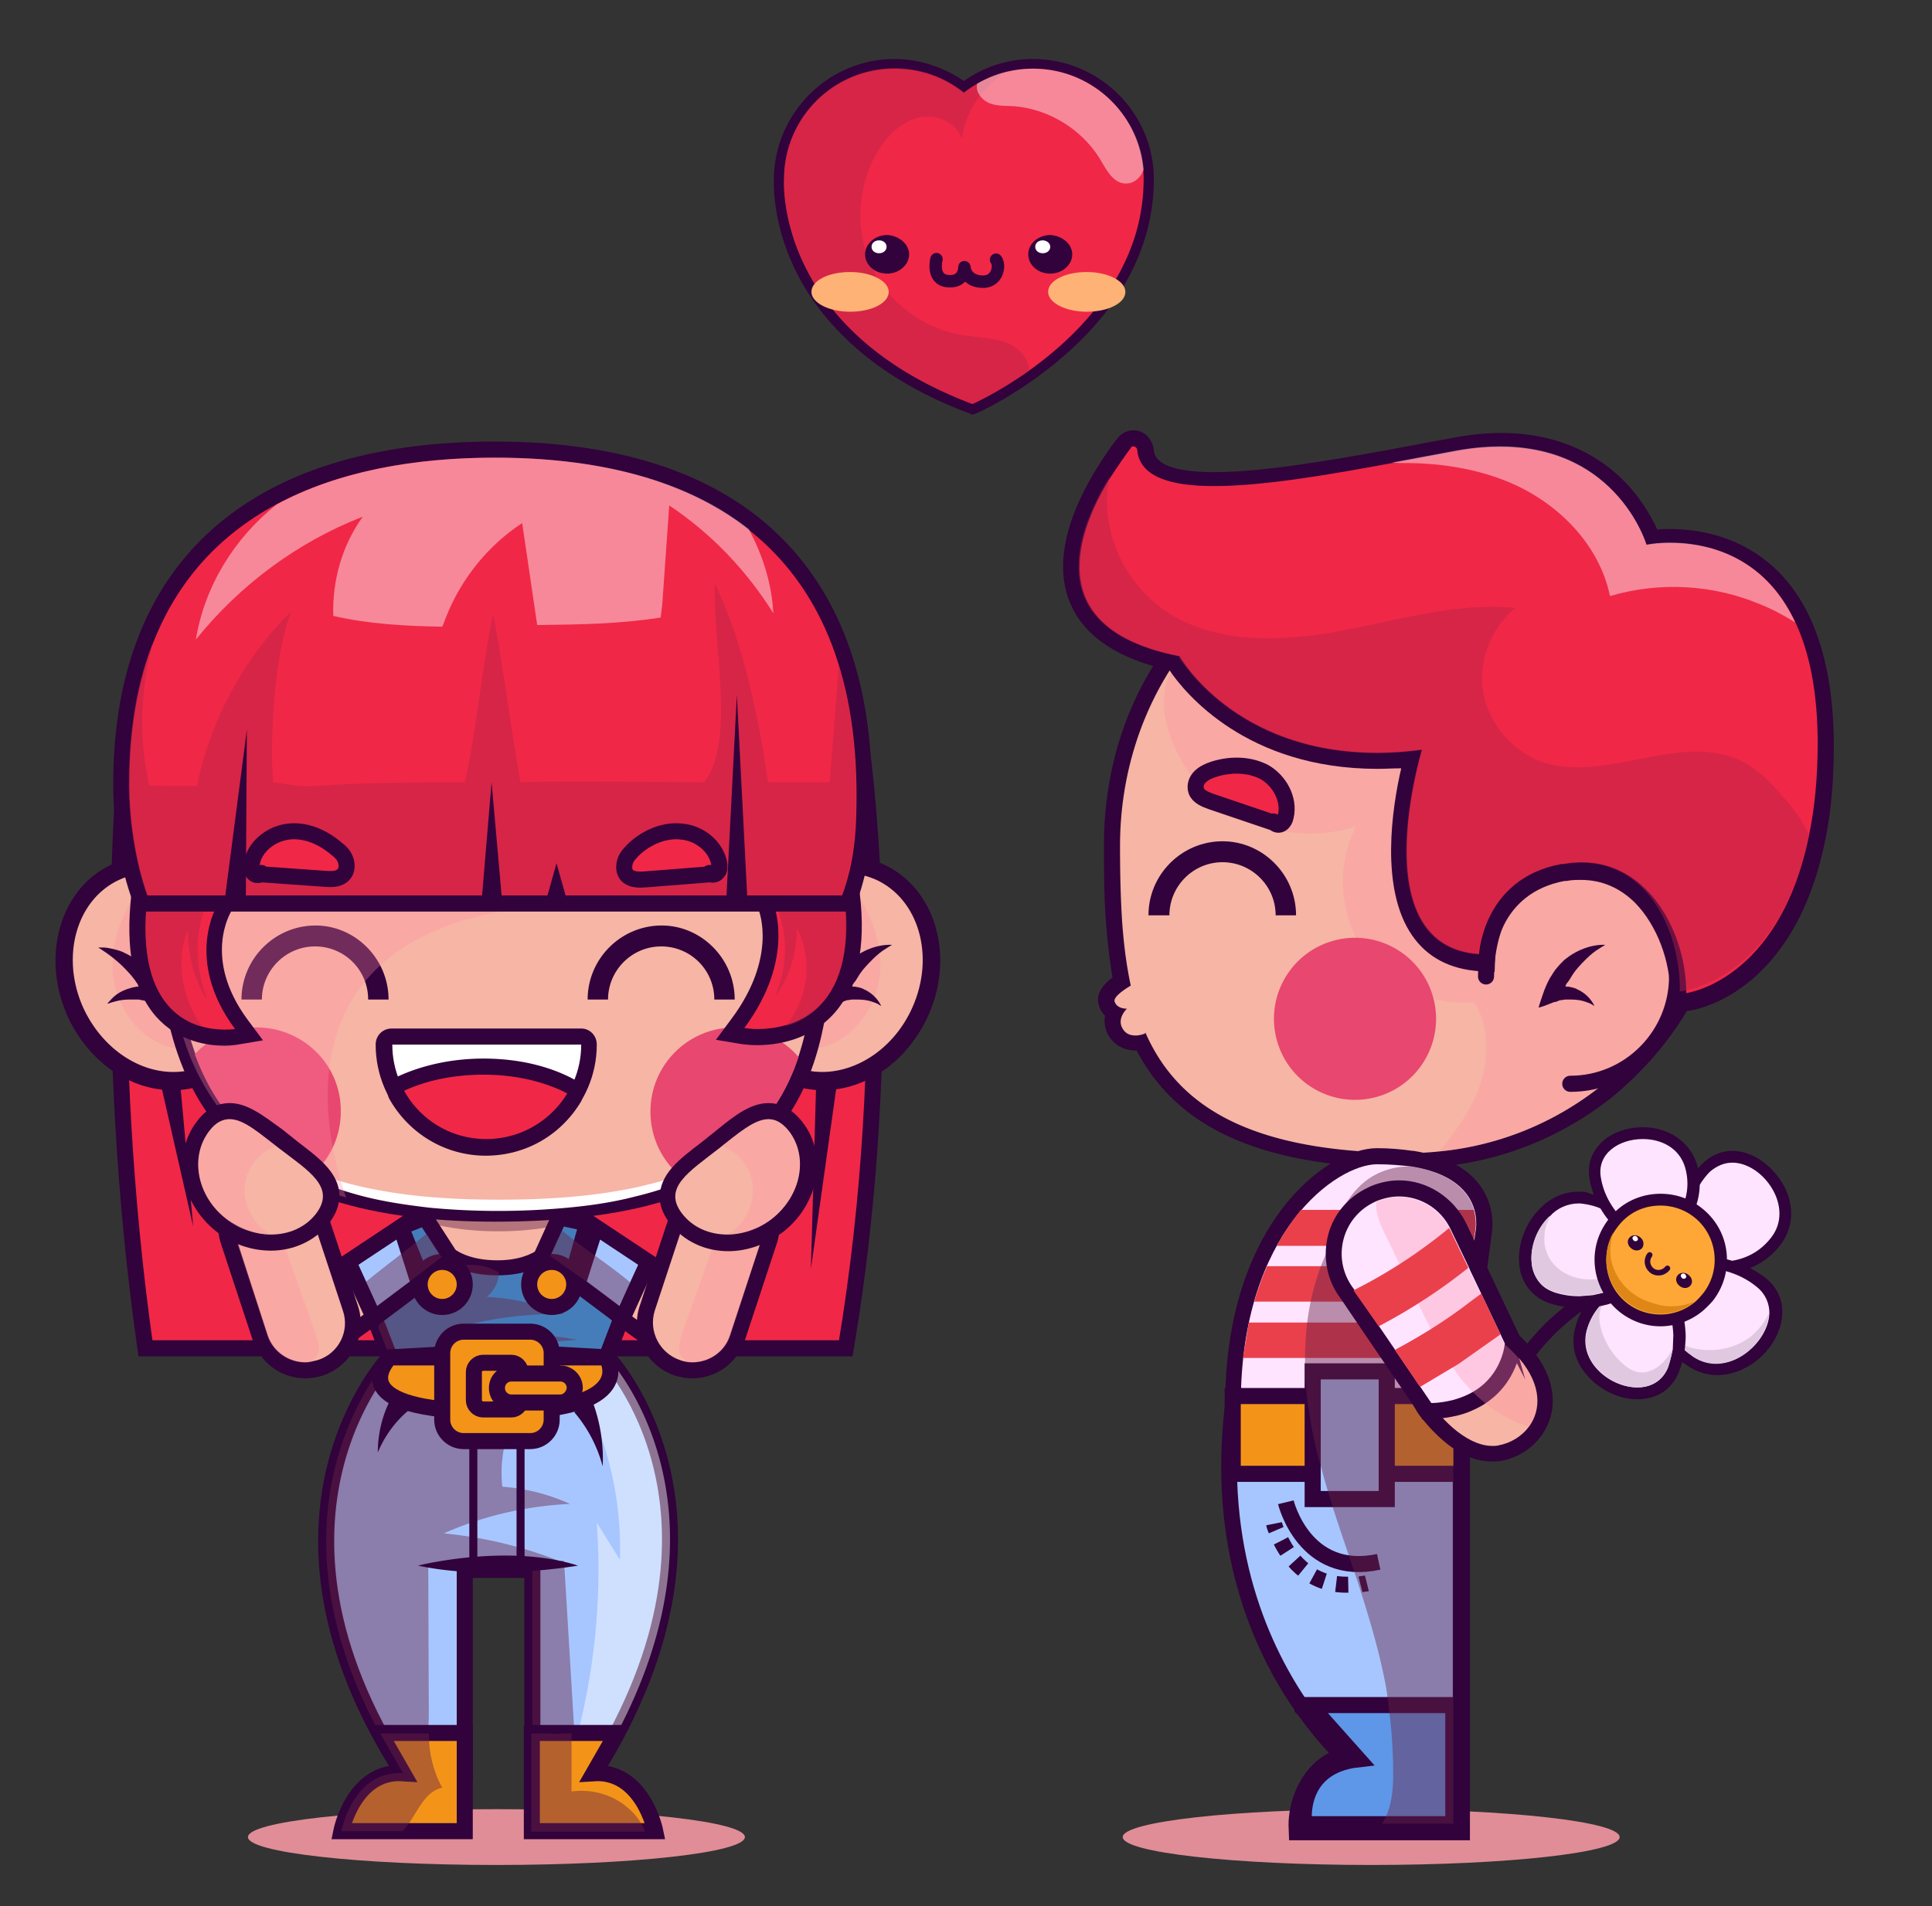 <svg xmlns="http://www.w3.org/2000/svg" xmlns:xlink="http://www.w3.org/1999/xlink" viewBox="0 0 360 355.3"><rect x="0" y="0" width="360" height="355.3" fill="#333333" stroke="none"/><style><![CDATA[.m{fill:#31023b}.n{opacity:.45}.o{stroke:#31023b}.p{stroke-miterlimit:10}.q{stroke-width:2.988}.r{fill:#f6b5a5}.s{fill:#fff}.t{fill:#f12747}.u{opacity:.31}.v{fill:#ff8ca3}.w{fill:#682447}.x{fill:#ffe4ff}.y{fill:none}.z{stroke-linecap:round}.AA{fill:#b82447}.AB{fill:#a7c6ff}.AC{fill:#f39419}.AD{stroke-linejoin:round}.AE{fill:#457dba}.AF{fill:#e8476f}.AG{fill:#e0c9e0}]]></style><path d="M180.9 76.2c-10.7-4-25-12-32-26.6-4.2-8.8-3.8-15.9-3.7-16.2 0-11.8 9.7-21.5 21.6-21.5 4.7 0 9.1 1.5 12.9 4.3 3.7-2.8 8.2-4.3 12.9-4.3 11.9 0 21.6 9.7 21.6 21.6 0 28.2-32.2 42.6-32.5 42.7l-.3.2-.5-.2z" class="t"/><path d="M192.5 12.8c11.4 0 20.6 9.2 20.6 20.6 0 27.9-31.9 41.9-31.9 41.9-37.1-14-35.1-41.9-35.1-41.9 0-11.4 9.2-20.6 20.6-20.6 4.9 0 9.4 1.7 12.9 4.5 3.6-2.8 8-4.5 12.9-4.5m0-1.8a22.22 22.22 0 0 0-12.9 4.1c-3.8-2.6-8.3-4.1-12.9-4.1-12.4 0-22.4 10.1-22.5 22.4 0 .8-.3 7.9 3.8 16.5 3.9 8.3 12.8 19.7 32.5 27.1l.7.3.8-.3c.3-.1 8.3-3.7 16.4-10.8 10.9-9.5 16.6-20.8 16.6-32.8 0-12.3-10.1-22.4-22.5-22.4h0z" class="m"/><g class="n AA"><path d="M181.2 75.3s4.7-2.1 10.6-6.2c-.1-1.2-.6-2.4-1.4-3.3-2.5-2.9-6.9-2.7-10.7-3.3-7.5-1.1-14.3-6.1-17.4-13s-2.5-15.3 1.5-21.7c1.8-2.7 4.3-5.2 7.5-5.9s7 .9 7.9 4c.7-5.2 4-9.9 8.5-12.6-3 .7-5.7 2.1-8.1 3.9-3.5-2.8-8-4.5-12.9-4.5-11.4 0-20.6 9.2-20.6 20.6 0 .1-1.9 28 35.1 42z"/></g><g fill="#ffb275"><use xlink:href="#B"/><use xlink:href="#B" x="44.1"/></g><path d="M174.5 48.3s-1 3.8 2.1 4.1c3.2.3 3.1-2.6 3.1-2.6s.1 2.5 3.2 2.7 3.5-3.2 2.7-4.1" stroke-width="2.319" class="o p y z AD"/><use xlink:href="#C" class="m"/><path d="M165.2 46c0 .7-.6 1.2-1.4 1.2s-1.4-.5-1.4-1.2.6-1.2 1.4-1.2 1.4.5 1.4 1.2z" class="s"/><use xlink:href="#C" x="30.4" class="m"/><path d="M195.7 46c0 .7-.6 1.2-1.4 1.2s-1.4-.5-1.4-1.2.6-1.2 1.4-1.2c.7 0 1.4.5 1.4 1.2z" class="s"/><g class="n s"><path d="M192.5 12.8a20.49 20.49 0 0 0-10.4 2.8c-.4 1.5.8 3 2.2 3.6s3 .5 4.6.6c6.5.5 12.7 4.3 16.1 9.9 1.2 2 2.5 4.6 4.9 4.5 1.5 0 2.7-1.2 3.2-2.6-.9-10.5-9.8-18.8-20.6-18.8z"/></g><ellipse cx="92.5" cy="342.4" rx="46.3" ry="5.2" fill="#e08d97"/><path d="M23.4 141.5c-.2 2-4.6 51.6 3.7 109.8h130.5c9.8-58.1 3.5-107.7 3.2-109.8H23.4z" class="o p q t"/><path d="M33.3 198.9l-3.9.7 6.6 29zm122.7 2.7l-3.9-.3-1 35.2z" class="m"/><g class="o p q"><path d="M110.4 228.7l21.2 14.1c2.6 1.7 3.4 5.1 1.8 7.8h0c-1.7 3-5.6 3.8-8.4 1.8l-18-13 3.4-10.7zm-35.7 0l-21.2 14.1c-2.6 1.7-3.4 5.1-1.8 7.8h0c1.7 3 5.6 3.8 8.4 1.8l18-13-3.4-10.7z" class="r"/><path d="M115.8 245.7L113 253H72.6l-.4-1.1-1.7-4.4-.8-1.8 14.1-12.5 17.9-.8z" class="AE"/></g><path d="M92.8 236.4c-9.4 0-12.1-5.3-12.9-7.6-.3-1-.4-1.7-.4-1.8l-.1-1.2 1.1-.4c2.3-.8 7.3-1.2 14.9-1.2 4.9 0 9.2.2 9.2.2l1.5.1-.1 1.5c0 .1-.1 1.3-.7 2.8-1 2.9-4.1 7.6-12.5 7.6z" class="r"/><path d="M95.4 225.8l9.1.2s-.1 1-.6 2.4c-1 2.6-3.8 6.5-11.2 6.5-8.2 0-10.7-4.3-11.5-6.5-.3-.8-.3-1.4-.3-1.4 2.7-1 9.1-1.2 14.5-1.2m0-3h0c-11.7 0-14.5.9-15.4 1.2l-2.2.7.2 2.3c0 .2.1 1 .4 2.1.9 2.6 4 8.6 14.3 8.6 9.3 0 12.7-5.2 14-8.4.7-1.7.8-3 .8-3.3l.2-3.1-3.1-.1c-.1.2-4.2 0-9.2 0h0z" class="m"/><path d="M104.6 226s-.1 1-.6 2.4c-3.4.7-7.2 1.1-11.1 1.1-4.1 0-8-.4-11.5-1.2-.3-.8-.3-1.4-.3-1.4 4.9-1.7 23.5-.9 23.5-.9z" class="n w"/><g class="n w"><path d="M107.6 249.7l-31.1 2.6c-1.4.1-3 .2-4.3-.5l-1.7-4.3c.1-.5.2-.9.4-1.3.9-1.8 2.5-3.1 4-4.3 2.4-1.9 4.8-3.8 7.6-5s6.1-1.6 8.9-.5l1.5.7c.1 1.8-.8 3.5-2.2 4.6 5 .3 9.9 1.4 14.5 3.2-7.1-.1-14.3.8-21.2 2.9 7.9 0 15.8.6 23.6 1.9z"/></g><g class="o q"><g class="p"><path d="M109.4 228l-3.2 11.4-6.9-1.7 4.9-10.8z" class="AD AE"/><path d="M64.9 235.2l4.8 10.5 8.4-6.3-3.4-10.7z" class="AB"/><path d="M74.7 228.7l4.3 10.7 6.2-3.2-6-9.3z" class="AD AE"/><path d="M120.8 235.2l-4.8 10.5-8.4-6.3 3.4-10.7z" class="AB"/></g><g class="AC"><circle cx="82.4" cy="239.4" r="4.2"/><circle cx="102.8" cy="239.4" r="4.2"/></g></g><g class="n w"><path d="M70.3 243.4l6.1-4.6 5.9-4.5-2.8-4.4c-3.5 3-7.7 6-11.3 9 .5 1.3 1.4 3.2 2.1 4.5.1.2-.1-.3 0 0z"/></g><g class="n w"><path d="M115.3 243.4l-6.1-4.6-6.7-4.7c.6-1 1-2.7 2.3-4.7 3.5 3 9.1 6.6 12.6 9.6a57.64 57.64 0 0 1-2.1 4.4c-.1.2.1-.3 0 0z"/></g><path d="M113.2 253l-14.3-.8v-.7l-6 .4-6-.4v.7l-14.3.8s-28.2 29.8 2.5 77.5h11.5v-37.9h.3 12 .3v37.9h11.5c30.3-48.4 2.5-77.5 2.5-77.5z" class="o p q AB"/><g class="n s"><path d="M113.2 253h-.8l-5 4.6c5.7 10 8.5 21.6 8.1 33.1l-4.3-6.9a122.95 122.95 0 0 1-4.1 41.4 10.95 10.95 0 0 0 6.7 0c25.2-45.2-.6-72.2-.6-72.2z"/></g><g class="n w"><path d="M98.9 251.7c-.2 0-.5-.1-.7-.1l-5.3.3-6-.4v.7l-14.3.8s-27.3 28.9 1.1 75.2c2-.5 3.9-1.2 5-2.9s1.2-3.9 1.2-5.9l-.1-27.5c2.5-.5 5.1-1 7.7-.7 1.4.2 2.8.6 4 1.3h7.4.3V324c2.7.1 5.4-.4 7.8-1.5l-1.9-31.6h-1a79.53 79.53 0 0 0-21.4-5.1c7.4-3.3 15.4-5.1 23.5-5.5-4-1.8-8.3-2.9-12.6-3.2-1-9 3.4-18.5 11.1-23.3l-.7-1.2c-.4-.1-.9-.2-1.3-.3l-3.6-.2v-.4z"/></g><g class="o p q AC"><path d="M72.6 253H113s6.7 10.1-20.4 10.1c-27.1.1-22.1-7.7-20-10.1z"/><path d="M98.8 248.2H86.4c-2.2 0-4 1.8-4 4v12.4c0 2.2 1.8 4 4 4h12.4c2.2 0 4-1.8 4-4v-12.4c0-2.2-1.8-4-4-4zM97 261c0 .9-.8 1.7-1.7 1.7H90c-.9 0-1.7-.8-1.7-1.7v-5.3c0-.9.8-1.7 1.7-1.7h5.3c.9 0 1.7.8 1.7 1.7v5.3z"/><path d="M104.4 261.4h-9.1a2.69 2.69 0 0 1-2.7-2.7h0a2.69 2.69 0 0 1 2.7-2.7h9.1a2.69 2.69 0 0 1 2.7 2.7h0c-.1 1.5-1.3 2.7-2.7 2.7z"/></g><path d="M76.1 262.9l-3.1-2.5c-1.8 3.3-2.6 6.9-2.6 10.3 1.3-3.1 3.3-5.8 5.7-7.8zm34.3-1.7l-3.4 2a25.76 25.76 0 0 1 5.3 10.1c.2-3.9-.4-8.1-1.9-12.1zm-32.5 30.6s16.6-4.2 29.8 0c.1 0-16.6 2.9-29.8 0z" class="m"/><g class="o p"><path d="M88.2 268.3H97V291h-8.8z" stroke-width="1.494" class="y"/><path d="M70.8 323h15.8v18.3h-23s2.3-11.4 11.5-10.8l-4.3-7.5z" class="q AC"/></g><g class="n w"><path d="M70.8 323l4.3 7.5c-9.3-.6-11.5 10.8-11.5 10.8H75c.5-.5.9-1.1 1.3-1.6 1.7-2.5 3.1-5.9 6.1-6.5-1.7-3.1-2.5-6.6-2.5-10.1h-9.1z"/></g><path d="M114.9 323H99.1v18.3h23s-2.3-11.4-11.5-10.8l4.3-7.5z" class="o p q AC"/><g class="n w"><path d="M116.7 336.7c-2.8-2.3-6.6-3.3-10.2-2.8v-10.8h-2c-.7.1-1.4.1-2.1 0H99v18.3h21.2c-.7-1.9-2-3.5-3.5-4.7z"/></g><path d="M32.3 201.5c-7.4 0-14.8-5.2-18.2-13-4.6-10.4-1.2-22.1 7.7-26.1 2-.9 4.1-1.3 6.3-1.3 7.4 0 14.8 5.2 18.2 13 2.2 5 2.7 10.4 1.3 15.3-1.4 5-4.6 8.8-9 10.8-2 .9-4.1 1.3-6.3 1.3z" class="r"/><path d="M28.1 162.7c6.7 0 13.4 4.6 16.8 12 4.3 9.6 1.2 20.3-6.9 23.9a13.88 13.88 0 0 1-5.7 1.2c-6.7 0-13.4-4.6-16.8-12-4.3-9.6-1.2-20.3 6.9-23.9 1.8-.8 3.8-1.2 5.7-1.2m0-3.2h0c-2.4 0-4.8.5-7 1.5-4.8 2.1-8.3 6.3-9.9 11.8-1.5 5.3-1 11.1 1.3 16.4 3.8 8.5 11.5 14 19.7 14 2.4 0 4.8-.5 7-1.5 4.8-2.1 8.3-6.3 9.9-11.8 1.5-5.3 1-11.1-1.3-16.4-3.8-8.6-11.5-14-19.7-14h0z" class="m"/><g class="u v"><path d="M26.5 164.8c-3.8 5.1-6.3 11.6-5.3 17.9s6 12.2 12.4 12.8c.6-1.8-.1-3.9-1.1-5.5s-2.4-3.1-3.3-4.8c-1.9-3.4-2-7.5-2-11.3l-.1-8.5-.6-.6z"/></g><path d="M18.3 176.6h.3.9c.8.1 2 .3 3.3.8 1.3.6 2.9 1.5 4.2 2.9l1 1.1c.2.2.8 1.2 1.2 2s.7 1.6 1 2.4c.1.4.3.8.4 1.2l.1.3.1.2.1.4-2.8-1-1.2-.4c-.4-.1-.7-.1-1-.2h-.2-.1-.2-.5-.9c-1.3 0-2.6.3-4 .8 0 0 .1-.2.4-.5s.7-.8 1.4-1.3 1.6-.9 2.7-1.2c.3-.1.6-.1.9-.2h.2.2.1c.1 0 .1-.1.1-.1s-.1-.1-.1-.2h-.1c.1.1-.1-.2-.3-.4s-.3-.5-.5-.7c-.3-.4-.7-.9-1.1-1.3-1.6-1.8-3.5-3.3-5.6-4.6z" class="m"/><path d="M153.2 201.5c-2.2 0-4.3-.5-6.3-1.3-4.4-1.9-7.6-5.8-9-10.8-1.4-4.9-1-10.3 1.3-15.3 3.5-7.8 10.8-13 18.2-13 2.2 0 4.3.4 6.3 1.3 8.9 4 12.4 15.7 7.7 26.1-3.4 7.8-10.7 13-18.2 13z" class="r"/><path d="M157.4 162.7c1.9 0 3.8.4 5.7 1.2 8.1 3.6 11.2 14.3 6.9 23.9-3.3 7.4-10.1 12-16.8 12-1.9 0-3.8-.4-5.7-1.2-8.1-3.6-11.2-14.3-6.9-23.9 3.4-7.4 10.1-12 16.8-12m0-3.2c-8.2 0-15.9 5.5-19.7 14-2.4 5.3-2.9 11.2-1.3 16.4 1.6 5.5 5.1 9.6 9.9 11.8 2.2 1 4.6 1.5 7 1.5 8.2 0 15.9-5.5 19.7-14 5-11.2 1.2-23.9-8.6-28.2-2.2-1-4.6-1.5-7-1.5h0z" class="m"/><g class="u v"><path d="M158.5 164.8c3.8 5.1 6.3 11.6 5.3 17.9s-6 12.2-12.4 12.8c-.6-1.8.1-3.9 1.1-5.5s2.4-3.1 3.3-4.8c1.9-3.4 2-7.5 2-11.3l.1-8.5.6-.6z"/></g><path d="M166.2 176.1s-.1.1-.3.2-.5.3-.8.5c-.7.4-1.6 1.1-2.5 2s-2 2-2.8 3.4c-.2.3-.4.7-.7 1-.3.5-.2.3-.2.4l-.1.1s0 .1.1.2h.1.3c.2 0 .4.1.6.1.4.1.8.2 1.1.4 1.4.6 2.6 1.8 3.2 3.1 0 0-.2-.1-.5-.3s-.9-.4-1.5-.6c-.7-.2-1.5-.3-2.3-.3h-.7-.2-.2c-.3 0-.5.1-.8.1s-.6.2-.9.3l-.5.1-.5.2c-.7.3-1.5.6-2.3.8.1-.5.5-1.6.8-2.5s.7-1.9 1.3-3l.7-1.1c.2-.3.4-.6.6-.8.4-.5.9-1 1.4-1.5 2.1-1.8 4.9-2.9 7.6-2.8z" class="m"/><path d="M92.2 226.2c-56.8 0-61.5-30.4-61.5-61.5 0-56.8 29.1-61.5 61.5-61.5 32 0 61.5 7.5 61.5 61.5 0 17.1-.7 32.1-8.8 43.3-8.9 12.4-25.7 18.2-52.7 18.2z" class="r"/><path d="M92.2 104.6c33.2 0 60 8.5 60 60 0 33.2-2.6 60-60 60-53.5 0-60-26.9-60-60-.1-54.7 26.8-60 60-60m0-3c-18.5 0-33.1 1.7-44.3 10.1-12.6 9.5-18.8 26.8-18.8 52.9 0 15.8 1.3 32.2 10.6 44.3 9.7 12.6 26.8 18.8 52.5 18.8 27.6 0 44.7-6 54-18.8 8.4-11.6 9.1-27.5 9.1-44.2 0-24.8-6.1-41.8-18.7-51.7-12.9-10.1-30.5-11.4-44.4-11.4h0z" class="m"/><path d="M140.6 210.9c-1.4 1.6-3 3.1-4.7 4.3-.8.7-1.8 1.2-2.6 1.8l-2.8 1.6c-3.8 2-7.9 3.4-12.1 4.4-4.2 1.1-8.4 1.7-12.7 2.1s-8.6.6-12.8.6a135.47 135.47 0 0 1-12.8-.6c-4.3-.5-8.5-1.1-12.7-2.2s-8.2-2.6-12-4.6c-3.8-2.1-7.3-4.7-10.1-7.8 3.2 2.8 6.7 5.2 10.6 6.9 3.8 1.7 7.9 3 12 3.9 8.2 1.8 16.7 2.3 25.1 2.3s16.9-.5 25.1-2.2c4.1-.9 8.2-2 12-3.7a43.87 43.87 0 0 0 10.5-6.8z" class="s"/><path d="M72.4 186.3h-3.8a9.86 9.86 0 0 0-9.9-9.9c-5.5 0-9.9 4.5-9.9 9.9H45c0-7.6 6.2-13.8 13.8-13.8 7.4 0 13.6 6.2 13.6 13.8zm64.5 0h-3.8a9.86 9.86 0 0 0-9.9-9.9c-5.5 0-9.9 4.5-9.9 9.9h-3.8c0-7.6 6.2-13.8 13.8-13.8 7.4 0 13.6 6.2 13.6 13.8z" class="m"/><path d="M90.6 213.8c-10.5 0-19.1-8.6-19.1-19.1a1.54 1.54 0 0 1 1.5-1.5h35.3a1.54 1.54 0 0 1 1.5 1.5c0 10.5-8.6 19.1-19.2 19.1z" class="s"/><path d="M108.3 194.7c0 9.7-7.9 17.6-17.6 17.6s-17.6-7.9-17.6-17.6h35.2m0-3H73c-1.7 0-3 1.3-3 3 0 11.4 9.3 20.6 20.6 20.6s20.6-9.3 20.6-20.6c0-1.7-1.3-3-2.9-3h0zm0 6h0 0 0z" class="m"/><path d="M90.6 213.8c-6.9 0-13.3-3.7-16.6-9.7-.2-.4-.3-.8-.1-1.2.1-.4.4-.7.8-.9 4.5-2.1 9.9-3.2 15.5-3.2 6 0 11.6 1.3 16.3 3.7.4.2.6.5.8.9.1.4.1.8-.2 1.2-3.6 5.7-9.7 9.2-16.5 9.2z" class="t"/><path d="M90.1 200.3c5.9 0 11.4 1.3 15.6 3.5-3.1 5.1-8.7 8.5-15.1 8.5-6.6 0-12.3-3.6-15.3-9 4.1-1.9 9.2-3 14.8-3m0-3c-5.8 0-11.4 1.2-16.1 3.4a3.14 3.14 0 0 0-1.6 1.8 2.87 2.87 0 0 0 .2 2.4c3.7 6.5 10.5 10.5 17.9 10.5 7.3 0 13.9-3.7 17.7-10 .4-.7.5-1.6.3-2.4s-.8-1.5-1.5-1.8c-4.8-2.6-10.7-3.9-16.9-3.9h0z" class="m"/><path d="M47.8 191.5a15.54 15.54 0 0 0-11.5 5c3.6 9.8 10.1 17.7 21.7 22.6a15.63 15.63 0 0 0 5.5-11.9c.1-8.7-7-15.7-15.7-15.7z" class="AF"/><g class="u v"><path d="M139.3 167.1c-12.6 2.5-25.7 1-38.5 1.9s-26.5 5-34 15.5c-7.8 10.9-6.7 26-2.3 38.7-11.2-3.3-21-11.1-26.7-21.3s-7.2-22.6-4.1-33.9c33.3 1.5 66.7 1.5 100.1-.1l5.5-.8z"/></g><path d="M41.8 193.4c-2.7 0-7.8-.6-11.5-4.9-4-4.5-5.5-11.9-4.3-21.8l.2-1.5 17 2-1.3 2c-.2.4-5.8 9.6 3.1 21.6l1.4 1.9-2.4.4c0 .1-.9.3-2.2.3z" class="t"/><path d="M27.5 166.9l13.1 1.6s-6.5 10.2 3.2 23.3c0 0-.8.1-2 .1-4.9 0-17-2.3-14.3-25m-2.6-3.4l-.4 3c-1.2 10.4.3 18.1 4.6 23 4.2 4.7 9.7 5.4 12.7 5.4 1.4 0 2.4-.2 2.5-.2l4.7-.8-2.9-3.9c-8.4-11.4-3.1-19.9-3.1-20l2.6-4-4.7-.6-13.1-1.6-2.9-.3h0z" class="m"/><g class="n AA"><path d="M38.6 168.4l-3.6-.5-7.5.4h-.2c-1.4 17.4 5.8 21.9 10.4 23.1-3.6-4.9-5.2-12.2-2.7-18 0 4.6 1.2 9.2 3.5 12.9l-.3-1.2c-3.3-9.8.4-16.7.4-16.7z"/></g><path d="M148.8 197c-2.9-3.3-7.1-5.5-11.9-5.5-8.7 0-15.7 7-15.7 15.7 0 5 2.3 9.4 5.9 12.3 12.1-4.8 18.4-12.7 21.7-22.5z" class="AF"/><path d="M141.1 193.3c-1.5 0-2.6-.2-2.6-.2l-2.4-.4 1.4-2c9-12.2 5.4-21.3 5.2-21.7l-.8-1.8 2-.2 14.6-1.7.2 1.5c1.1 9.4-.3 16.5-4.4 21.1-4.2 4.6-10.1 5.4-13.2 5.4z" class="t"/><path d="M157.3 166.9c2.7 22.6-10.6 24.9-16.2 24.9-1.4 0-2.4-.2-2.4-.2 9.7-13.1 5.4-23.2 5.4-23.2l13.2-1.5m2.6-3.4l-3 .4-13.1 1.6-4 .5 1.6 3.7c.1.3 3.4 8.8-5.1 20.2l-2.9 3.9 4.8.8c.1 0 1.2.2 2.9.2 3.4 0 9.8-.8 14.4-6 4.3-4.9 5.9-12.4 4.7-22.3l-.3-3h0z" class="m"/><g class="n AA"><path d="M144.1 168l4.3-.5 8.8.4h.3c1.7 16-5.7 22.1-11.1 23.3 4.2-4.9 5.1-12.4 2.1-18.2 0 4.6-1.4 9.2-4.1 12.9.1-.4.3-.8.4-1.2 3.7-9.8-.7-16.7-.7-16.7z"/></g><path d="M26.4 168.4l-.4-1c-2.2-6.1-3.5-14-3.5-21.3 0-21.6 6.9-37.9 20.5-48.4 11.8-9.2 28.3-13.8 49.1-13.8 45.1 0 68.9 22.3 68.9 64.4 0 6.9-.5 12.9-2.8 19.2l-.4 1H26.4z" class="t"/><path d="M92.2 85.3c37.6 0 67.4 15.9 67.4 62.9 0 6.8-.4 12.5-2.7 18.7H27.5c-2.2-6.1-3.4-14-3.4-20.8 0-45 30.5-60.8 68.1-60.8m0-3c-45.9 0-71.1 22.6-71.1 63.8 0 7.4 1.3 15.6 3.6 21.8l.7 2h2.1 129.4 2.1l.7-2c2.4-6.5 2.8-12.6 2.8-19.7 0-23-7-40.2-20.7-51.4-11.8-9.6-28.5-14.5-49.6-14.5h0z" class="m"/><g class="n s"><path d="M62.1 114.8c6.6 1.5 13.4 1.9 20.3 2 .3-.6.5-1.3.8-2 2.8-7 7.8-13.2 14.1-17.3l2.8 19c7.7-.1 15.5-.2 23-1.4l.3-2.4 1.3-18.5c7.8 5.2 14.4 12.1 19.4 20.1-.3-5.6-2-10.9-4.6-15.7-12.1-9.5-28.7-13.3-47.2-13.3-15.3 0-29.4 2.6-40.7 8.7-7.9 6.2-13.5 15.3-15.1 25.2 8.2-10.2 19-18.2 31.1-22.9-3.9 5.4-5.7 12-5.5 18.5z"/></g><g class="n AA"><path d="M154.6 145.8h-11.5c-1.6-11.5-4.7-26.6-9.9-37-.5 11 4 29.2-2 37 0 0-28.7-.3-34.2 0s5.3 1.3 0 0c-1.7-9-3.3-22.3-5.1-31.3-2.1 9.5-3.1 21.8-5.3 31.3-35.7 0-24.1 1.7-35.7 0-.7-8.2.3-24.3 3.4-31.9-8.9 8.8-15.1 20.3-17.6 32.6-3 0-5.9 0-8.9-.1-2-8.9-1.6-18.2.8-27-3 7.4-4.6 16.3-4.6 26.7 0 6.8 1.2 14.6 3.4 20.8h129.4c2.2-6.1 2.7-11.9 2.7-18.7 0-9.2-1.1-17.1-3.2-24.1l-1.7 21.7z"/></g><path d="M41.8 168.3l4 .2.2-32.5zm47.9.1h3.9l-2-22.6zm12-.4h4l-2-7.1zm33.6.4h4l-2-38.9z" class="m"/><path d="M47.9 162.9l12.7.9c1.2.1 2.6.1 3.4-.8.7-.7.7-1.8.4-2.7s-1-1.6-1.8-2.2c-2.5-2.1-5.7-3.5-8.9-3.1s-6.3 2.8-6.8 6c-.1.6-.1 1.3.3 1.7.4.5 1.2.6 1.5 0m84.3.2l-12.7 1c-1.2.1-2.6.1-3.4-.7-.7-.7-.7-1.8-.4-2.7s1-1.6 1.7-2.3c2.4-2.2 5.7-3.6 8.9-3.2 3.2.3 6.3 2.7 6.9 5.9.1.6.1 1.3-.3 1.7-.4.5-1.2.6-1.5.1" class="o p q t z"/><path d="M57 255.5c-3.8 0-7.2-2.4-8.4-6.1l-5.9-17.9c-.7-2.2-.5-4.6.5-6.7 1.1-2.1 2.9-3.7 5.1-4.4.9-.3 1.8-.4 2.7-.4 3.8 0 7.2 2.4 8.4 6.1l5.9 17.9c.7 2.2.5 4.6-.5 6.7-1.1 2.1-2.9 3.7-5.1 4.4-.9.2-1.8.4-2.7.4z" class="r"/><path d="M51 221.4c3.1 0 6 2 7 5l5.9 17.9c1.3 3.8-.8 8-4.7 9.2-.8.2-1.5.4-2.3.4-3.1 0-6-2-7-5L44.1 231c-1.3-3.8.8-8 4.7-9.2.7-.3 1.5-.4 2.2-.4m0-3h0c-1.1 0-2.2.2-3.2.5-2.6.9-4.7 2.7-6 5.1-1.2 2.5-1.5 5.3-.6 7.9l5.9 17.9c1.4 4.2 5.3 7.1 9.8 7.1 1.1 0 2.2-.2 3.2-.5 5.4-1.8 8.4-7.6 6.6-13l-5.9-17.9c-1.3-4.2-5.3-7.1-9.8-7.1h0z" class="m"/><g class="u v"><path d="M58.9 248.9l-5.5-15.5c-.7-1.9-1.3-4.4.2-5.8l1.9-.2-9.5-.6c-.7 0-1.6 0-2.1.5l-.2.2c-.1.6-.1 1.2-.1 1.8 0 .1 0 .2.1.2l.6 2.5 5.5 16.9c1.1 3.4 4.5 5.4 7.9 5 .5-.2.9-.6 1.2-1 .9-1.2.4-2.7 0-4z"/></g><path d="M50.4 231.6c-3.2 0-6.5-1.1-9.2-3.2-6.1-4.7-7.7-13-3.5-18.5 1.4-1.9 3.1-2.8 5-2.8 2.8 0 5.6 2.2 8.7 4.7l1.5 1.2 1.5 1.2c3.6 2.7 6.7 5 7.1 8.2.2 1.6-.3 3.2-1.6 4.8-2.1 2.8-5.6 4.4-9.5 4.4z" class="r"/><path d="M42.8 208.6c2.7 0 5.6 2.7 9.3 5.5 5.5 4.2 10.5 7.2 6.8 12.1-2 2.6-5.1 3.9-8.4 3.9-2.8 0-5.7-1-8.3-2.9-5.5-4.2-6.9-11.6-3.2-16.4 1.2-1.6 2.5-2.2 3.8-2.2m0-3h0c-2.3 0-4.4 1.1-6.1 3.4-4.7 6.1-3.1 15.3 3.7 20.6 2.9 2.3 6.5 3.5 10.1 3.5 4.3 0 8.3-1.9 10.8-5.1 1.5-1.9 2.1-3.9 1.9-5.9-.5-3.8-3.8-6.3-7.6-9.2l-1.5-1.2-1.5-1.2c-3.6-2.6-6.5-4.9-9.8-4.9h0z" class="m"/><g class="u v"><path d="M40.9 226.1c1.9 1.8 4.1 3.7 9.6 4-3.1-1.5-5.2-5.4-4.9-8.9.2-3.4 2.6-6.5 5.8-7.6-5.1-4-8.9-7.4-12.4-2.8-3.4 4.4-2.5 11 1.9 15.3z"/></g><path d="M129 255.5c-.9 0-1.9-.1-2.7-.4-2.2-.7-4-2.3-5.1-4.4s-1.2-4.5-.5-6.7l5.9-17.9c1.2-3.6 4.6-6.1 8.4-6.1.9 0 1.8.1 2.7.4 2.2.7 4 2.3 5.1 4.4s1.2 4.5.5 6.7l-5.9 17.9c-1.2 3.6-4.6 6.1-8.4 6.1z" class="r"/><path d="M134.9 221.4c.8 0 1.5.1 2.3.4h0c3.8 1.3 5.9 5.4 4.7 9.2l-5.9 17.9c-1 3.1-3.9 5-7 5-.8 0-1.5-.1-2.3-.4-3.8-1.3-5.9-5.4-4.7-9.2l5.9-17.9c1-3 3.9-5 7-5m0-3c-4.5 0-8.4 2.9-9.8 7.1l-5.9 17.9c-1.8 5.4 1.2 11.2 6.6 13 1 .3 2.1.5 3.2.5 4.5 0 8.4-2.9 9.8-7.1l5.9-17.9c.9-2.6.6-5.4-.6-7.9s-3.4-4.3-6-5.2c-1-.2-2.1-.4-3.2-.4h0z" class="m"/><g class="u v"><path d="M127 248.9l5.5-15.5c.7-1.9 1.3-4.4-.2-5.8l-1.9-.2 9.5-.6c.7 0 1.6 0 2.1.5l.2.2c.1.6.1 1.2.1 1.8 0 .1 0 .2-.1.2l-.6 2.5-5.5 16.9c-1.1 3.4-4.5 5.4-7.9 5-.5-.2-.9-.6-1.2-1-.8-1.2-.4-2.7 0-4z"/></g><path d="M135.5 231.6c-3.9 0-7.4-1.6-9.6-4.5-1.2-1.6-1.8-3.2-1.6-4.8.4-3.1 3.5-5.5 7.1-8.2l1.5-1.2 1.5-1.2c3.2-2.5 5.9-4.7 8.7-4.7 1.8 0 3.5.9 5 2.8 4.2 5.5 2.7 13.7-3.5 18.5-2.6 2.2-5.9 3.3-9.1 3.3z" class="r"/><path d="M143.2 208.6c1.3 0 2.5.6 3.8 2.2 3.7 4.8 2.3 12.1-3.2 16.4-2.5 1.9-5.5 2.9-8.3 2.9-3.3 0-6.4-1.3-8.4-3.9-3.7-4.8 1.3-7.8 6.8-12.1 3.6-2.8 6.6-5.5 9.3-5.5m0-3c-3.3 0-6.3 2.3-9.6 5l-1.5 1.2-1.5 1.2c-3.8 2.9-7.1 5.4-7.6 9.2-.3 2 .4 4 1.9 5.9 2.5 3.2 6.4 5.1 10.8 5.1 3.6 0 7.1-1.3 10.1-3.5 6.8-5.2 8.5-14.5 3.7-20.6-1.9-2.4-4-3.5-6.3-3.5h0z" class="m"/><g class="u v"><path d="M145 226.1c-1.9 1.8-4.1 3.7-9.6 4 3.1-1.5 5.2-5.4 4.9-8.9-.2-3.4-2.6-6.5-5.8-7.6 5.1-4 8.9-7.4 12.4-2.8 3.4 4.4 2.5 11-1.9 15.3z"/></g><ellipse cx="255.5" cy="342.4" rx="46.3" ry="5.2" fill="#e08d97"/><path d="M307.4 236.6l-.9.3c-2.1.7-4.1 1.5-6.1 2.5l-3.6 2c-2.6 1.6-5 3.5-7.2 5.5-2.5 2.4-4.7 5-6.6 7.9 0 .1-.1.1-.1.2-.1.2-.3.5-.4.7-.5.8-1 1.7-1.4 2.5" stroke-width="2.602" class="o p y z"/><path d="M320.2 236.4c-3.4 0-6-1-6.1-1l-.6-.2-.1-.6c-.1-.4-1.8-10.2 4.5-16.8 1.4-1.4 3-2.1 4.9-2.1 3.4 0 7 2.6 8.8 6.2 1.6 3.4 1.4 6.9-.8 9.6-2.4 3.2-6.1 4.9-10.6 4.9z" class="x"/><path d="M322.8 216.7c5.7 0 11.7 8.3 7.2 14-2.8 3.6-6.6 4.5-9.8 4.5s-5.8-1-5.8-1-1.8-9.6 4.2-15.8c1.3-1.1 2.7-1.7 4.2-1.7m0-2.2h0c-2.1 0-4.1.9-5.7 2.5-6.7 6.9-4.9 17.3-4.8 17.7l.2 1.2 1.2.4c.1 0 2.9 1.1 6.5 1.1 4.8 0 8.8-1.8 11.5-5.3 2.4-3.1 2.7-7 .9-10.7-2-4-6-6.9-9.8-6.9h0z" class="m"/><path d="M319.8 255.2c-1.7 0-3.4-.5-4.8-1.5-1.4-.9-2.5-2-3.4-3.2-.3-.4-.5-.7-.7-1.1-1.4-2.4-2.1-5.3-2-8.5.1-2.5.6-4.3.6-4.4l.2-.6.6-.2c.1 0 2.5-.7 5.8-.7s8.2.7 12.1 3.9c1.8 1.5 2.7 3.5 2.7 5.7-.3 5.5-5.7 10.6-11.1 10.6z" class="x"/><path d="M316 236.2c3.4 0 7.8.7 11.4 3.7 1.6 1.3 2.3 3.1 2.3 4.8-.1 4.5-4.9 9.4-9.9 9.4-1.4 0-2.9-.4-4.2-1.3s-2.3-1.8-3.1-2.9c-.2-.3-.4-.6-.6-1-1.6-2.7-1.9-5.6-1.9-7.9.1-2.4.6-4.1.6-4.1s2.2-.7 5.4-.7m0-2.2h0c-3.5 0-6 .7-6.1.7l-1.2.3-.3 1.2c0 .1-.6 2-.6 4.7h0 0c-.1 3.4.7 6.5 2.2 9.1.2.4.5.7.8 1.1 1 1.4 2.2 2.5 3.7 3.5 1.7 1.1 3.5 1.7 5.5 1.7 6.1 0 11.9-5.6 12.1-11.5.1-2.6-1-4.9-3.1-6.6-3.5-2.7-8-4.2-13-4.2h0z" class="m"/><path d="M329.6 244.8c-.1 5.8-7.9 12.2-14.1 8.1-1.3-.9-2.3-1.8-3.1-2.9.1-.1.1-.2.2-.3.5.8 1.3 1.1 2.2 1.4 3.8 1.1 8 .5 11.2-1.8 1.5-1.2 2.8-2.8 3.6-4.5z" class="AG"/><path d="M305 259.7c-3.3 0-6.9-1.8-9-4.6-1.7-2.3-2.2-5-1.5-7.7 1-3.4 3.2-6.1 6.5-7.8 3.7-2 7.5-2 7.6-2h.6l.3.5s.6.9 1.2 2.4l.1.2h0c.8 1.9 1.8 4.9 1.9 8.1 0 .9 0 1.8-.1 2.7-.2 1.3-.5 2.5-1 3.7-1 2.9-3.5 4.5-6.6 4.5z" class="x"/><path d="M308.7 238.7l1.2 2.3c.8 1.9 1.8 4.7 1.9 7.9l-.1 2.5a25.8 25.8 0 0 1-.9 3.5c-1.1 2.6-3.3 3.7-5.7 3.7-5.1 0-11.1-4.8-9.4-10.8 1.1-3.7 3.5-5.8 5.9-7.1 3.5-1.9 7.1-2 7.1-2m1.2-2.2h-1.2c-.2 0-4.2.1-8.1 2.2-3.5 1.8-6 4.8-7 8.5-.9 3-.3 6.1 1.7 8.6 2.3 3 6.1 5 9.8 5 3.6 0 6.4-1.8 7.7-5 .5-1.3.9-2.6 1.1-4 .1-1 .2-1.9.2-2.9-.1-3.3-1-6.3-1.9-8.3h0l-.2-.4c-.7-1.5-1.3-2.5-1.3-2.6l-.8-1.1h0z" class="m"/><path d="M309.8 254c.8-.8 1.3-1.6 1.9-2.6a25.8 25.8 0 0 1-.9 3.5c-3.3 8-17.6 1.7-15-7.2 1.1-3.7 3.5-5.8 5.9-7.1.1.4.2.8.2 1.2-1.4-.5-3 .4-3.5 1.8-.6 1.3-.4 2.9 0 4.3.7 2.4 2.1 4.6 3.9 6.2.8.7 1.7 1.4 2.8 1.6 1.6.4 3.4-.4 4.7-1.7z" class="AG"/><path d="M294.2 242.6c-1.7 0-3.4-.3-4.9-.7-1.3-.4-2.3-1.1-3.2-2-1-1.1-1.6-2.5-1.8-4h0v-.4c-.3-3.4 1.1-7.2 3.7-9.7 1.8-1.7 4-2.7 6.3-2.7.6 0 1.2.1 1.8.2 2.6.5 4.9 1.8 6.8 3.7.8.8 1.5 1.7 2.1 2.7a.76.76 0 0 1 .2.4l.1.1.3.6c.3.6.6 1.2.8 1.8.7 1.7 1 3.2 1.1 4.1 0 .3.1.5.1.5l.1.6-.5.4c-.1.1-2.2 1.6-5.3 2.9l-.6.2c-1.5.5-2.9.9-4.3 1.1h-.1c-.9.2-1.8.2-2.7.2z" class="x"/><path d="M294.2 224.3c.5 0 1 .1 1.6.2 2.7.5 4.7 1.8 6.2 3.4.8.8 1.4 1.7 2 2.5.1.1.1.2.2.4l.3.6.8 1.7c.7 1.7 1 3.2 1.1 3.9 0 .3.1.4.1.4s-2 1.5-5.1 2.7c-.2.1-.4.1-.5.2-1.2.4-2.6.8-4.1 1.1l-2.5.2c-1.5 0-3-.2-4.6-.7-1.1-.4-2-.9-2.7-1.7-.9-1-1.5-2.4-1.6-3.8h0c-.3-3 1-6.5 3.4-8.7 1.3-1.5 3.3-2.4 5.4-2.4m0-2.2h0c-2.6 0-5.1 1-7.1 3-2.8 2.7-4.4 6.8-4 10.6l.1.8h0c.3 1.6 1 3.1 2.1 4.2 1 1.1 2.2 1.8 3.7 2.3 1.7.5 3.5.8 5.3.8.9 0 1.8-.1 2.7-.2h0 .2c1.5-.2 3-.6 4.5-1.2.2-.1.4-.1.6-.2 3.3-1.3 5.5-3 5.6-3l1-.7-.1-1.2s0-.2-.1-.5c-.2-1.1-.5-2.6-1.2-4.4-.2-.6-.5-1.2-.9-1.9l-.3-.6-.1-.1c-.1-.1-.2-.3-.3-.4-.7-1.1-1.4-2.1-2.3-2.9-2-2.1-4.5-3.4-7.3-4-.7-.4-1.4-.4-2.1-.4h0z" class="m"/><path d="M296.8 241.3c-2.2.3-4.7.3-7.1-.5-1.1-.4-2-.9-2.7-1.7-.9-1-1.5-2.4-1.6-3.8h0c-.3-3 1-6.5 3.4-8.7-.1.5-.4 1.1-.6 1.5-.4 1.2-.5 2.5-.4 3.7.2 1.4.7 2.7 1.7 3.8 2.5 2.9 7.1 3.6 10.6 2.1.6.7 1.1 1.5 1.4 2.4-.2.1-.4.1-.5.2-1.4.4-2.7.8-4.2 1z" class="AG"/><path d="M307.5 232.5c-.4-.2-8.9-4.3-10.4-12.9-.3-2 .1-3.9 1.4-5.4 1.6-1.9 4.4-3.1 7.5-3.1 3.5 0 7.7 1.6 9 6.1 2.6 9.1-6.3 15-6.4 15.1l-.5.3-.6-.1z" class="x"/><path d="M306.1 212.3c3.4 0 6.8 1.6 7.9 5.3 2.4 8.4-6 13.9-6 13.9s-8.4-4-9.7-12c-.8-4.5 3.4-7.2 7.8-7.2m0-2.2h0c-3.4 0-6.5 1.3-8.3 3.5-1.5 1.8-2 3.9-1.6 6.2 1.6 9.1 10.6 13.5 11 13.7l1.1.5 1-.7c.4-.3 9.7-6.5 6.9-16.3-1.3-4.2-5.3-6.9-10.1-6.9h0z" class="m"/><path d="M309.4 246c-2.5 0-4.9-.8-6.9-2.4-4.4-3.4-5.6-9.6-2.9-14.4.3-.5.6-.9.9-1.4 2.1-2.8 5.4-4.3 8.9-4.3 2.5 0 4.9.8 6.9 2.4 2.4 1.8 3.9 4.5 4.3 7.5s-.4 5.9-2.3 8.3a7.69 7.69 0 0 1-1.8 1.8 11.59 11.59 0 0 1-7.1 2.5z" fill="#ffa736"/><path d="M309.4 224.7c2.2 0 4.4.7 6.2 2.1 4.4 3.4 5.2 9.8 1.8 14.2-.5.6-1 1.2-1.6 1.7a10.05 10.05 0 0 1-6.4 2.3c-2.2 0-4.4-.7-6.2-2.1-4-3.1-5-8.7-2.6-13 .2-.4.5-.8.8-1.2 2-2.7 4.9-4 8-4m0-2.2h0c-3.8 0-7.4 1.7-9.7 4.8-.4.5-.7 1-1 1.5-3 5.3-1.6 12 3.2 15.8 2.2 1.7 4.8 2.6 7.5 2.6 2.8 0 5.6-1 7.8-2.8.7-.6 1.4-1.3 2-2 2-2.6 2.9-5.8 2.5-9.1s-2.1-6.2-4.7-8.2c-2.3-1.8-4.9-2.6-7.6-2.6h0zm-3.4 10.1c-.5.6-1.4.6-2 .1-.7-.5-.9-1.4-.4-2s1.4-.6 2-.1c.7.5.8 1.4.4 2z" class="m"/><use xlink:href="#D" class="s"/><path d="M315 239.6c-.5.6-1.4.6-2 .1-.7-.5-.9-1.4-.4-2s1.4-.6 2-.1c.7.5.9 1.4.4 2z" class="m"/><use xlink:href="#D" x="9" y="7" class="s"/><path d="M307.4 233.9c-.7.9-.5 2.2.4 2.9s2.2.5 2.9-.4" stroke-width="1.038" class="o p y z"/><path d="M315.8 242.6c-3.6 2.9-8.8 3.1-12.6.1-4-3.1-5-8.7-2.6-13-.7 2.3-.8 4.7.2 7 1.3 3.1 4.1 5.4 7.3 6.2 2.5.9 5.2.7 7.7-.3z" fill="#de8717"/><path d="M262.7 216.4c-26.9 0-42.8-7-50.1-22-.3.1-.7.1-1.1.1-1.5 0-2.8-.6-3.6-1.8-1-1.4-.9-2.7-.5-3.8-.6-.4-1.1-.9-1.4-1.7-.5-1.6 1-3 2.8-4.2-.7-3.3-1.1-6.9-1.4-10.9-.4-5-.4-10.3-.4-14.3 0-13.5 4-26.1 11.4-36.4l.4-.6h0c1.2-1.6 2.5-3.2 3.9-4.6 10.3-11 24.4-17.1 39.8-17.1 25.5 0 47.9 16.3 55.8 40.5 1.9 5.8 2.9 12 2.9 18.2 0 2.3-.1 4.7-.4 7v.1a59.08 59.08 0 0 1-6.5 20.6c-.3.6-.7 1.2-1 1.8-2.7 4.6-6.1 8.9-10 12.7-1.4 1.3-2.9 2.6-4.4 3.9a58.44 58.44 0 0 1-30.6 12.3c-1.8.1-3.7.2-5.6.2z" class="r"/><path d="M262.7 100.5c25.4 0 46.9 16.6 54.4 39.5 1.8 5.6 2.8 11.5 2.8 17.7 0 2.3-.1 4.6-.4 6.9-.9 7.2-3.1 14-6.4 20.1-.3.6-.7 1.2-1 1.8-2.7 4.6-5.9 8.7-9.7 12.3-1.4 1.3-2.8 2.6-4.3 3.8-8.4 6.6-18.6 10.9-29.8 12a50.68 50.68 0 0 1-5.5.3c-30 0-43.4-8.8-49.4-22.5v.2s-.8.4-1.8.4c-.8 0-1.7-.2-2.3-1.1-1.4-2 .7-3.9.7-3.9h-.1c-.4 0-1.8-.1-2.2-1.3-.3-.8 1.5-2.1 3-3-.8-3.7-1.3-7.7-1.6-11.8-.3-4.6-.4-9.3-.4-14.2 0-13.4 4.1-25.7 11.1-35.5h0c1.3-1.8 2.7-3.5 4.2-5.1 9.5-10.2 23-16.6 38.7-16.6m0-2.9c-15.8 0-30.4 6.2-40.9 17.5-1.2 1.3-2.4 2.7-3.5 4.1h0l-.9 1.2c-7.7 10.5-11.7 23.4-11.7 37.2 0 4.1 0 9.4.4 14.5.3 3.7.7 7.1 1.2 10.1-1.6 1.2-3.3 3-2.5 5.3.2.7.6 1.3 1.1 1.8-.2 1.4 0 2.8.9 4.1 1.1 1.5 2.8 2.4 4.8 2.4h.2c7.8 14.9 24 21.9 51 21.9a56.33 56.33 0 0 0 5.8-.3c11.5-1.1 22.3-5.5 31.4-12.6 1.6-1.3 3.1-2.6 4.5-4 4-3.9 7.4-8.2 10.2-13 .4-.7.7-1.3 1.1-1.9 3.5-6.6 5.8-13.7 6.7-21.2v-.2h0c.3-2.3.4-4.7.4-7.1 0-6.4-1-12.6-2.9-18.6-8.2-24.6-31.2-41.2-57.3-41.2h0z" class="m"/><path d="M319.4 164.6c-.9 7.2-3.1 14-6.4 20.1-.3.6-.7 1.2-1 1.8-2.7 4.6-5.9 8.7-9.7 12.3-1.4 1.3-2.8 2.6-4.3 3.8-8.4 6.6-18.6 10.9-29.8 12 2.8-3.4 5.5-7 7.1-11.1 2.2-5.4 2.5-11.9-.6-16.7-8 .7-16.2-3.2-20.7-9.9-4.5-6.6-5-15.7-1.3-22.9-9.1 3-19.8.9-27-5.4-9-7.9-14.8-26 1.4-28.3 16.7-2.3 37.5 2.3 53 8.4 13.6 5.4 26.1 14.1 34.3 26.3 2 3 3.7 6.2 5 9.6z" class="u v"/><g class="o p y z"><path d="M312.5,182c0,11-8.9,20-19.9,20" stroke-width="3.001"/><path d="M276.9 182c0-3.5.6-6.8 1.7-9.8" class="q"/></g><path d="M299.1 176.1s-.1.1-.3.2-.5.3-.8.5c-.7.4-1.6 1.1-2.5 2s-2 2-2.8 3.4c-.2.3-.4.7-.7 1-.3.5-.2.3-.2.4l-.1.1s0 .1.1.2h.1.3c.2 0 .4.1.6.1.4.1.8.2 1.1.4 1.4.6 2.6 1.8 3.2 3.1 0 0-.2-.1-.5-.3s-.9-.4-1.5-.6c-.7-.2-1.5-.3-2.3-.3h-.7-.2-.2c-.3 0-.5.1-.8.1s-.6.2-.9.3l-.5.1-.5.2c-.7.3-1.5.6-2.3.8.1-.5.5-1.6.8-2.5s.7-1.9 1.3-3l.7-1.1c.2-.3.4-.6.6-.8.4-.5.9-1 1.4-1.5 2.2-1.8 5-2.9 7.6-2.8z" class="m"/><path d="M312.7 185.1c.1-6.7-2.6-13.8-6.9-18.1-3.1-3.2-6.9-4.8-11.2-4.8-1 0-2 .1-3 .3h-.1l-.3.1c-13.4 2.5-14.1 15.3-14.1 15.4l-.1 1.5-1.5-.1c-4.9-.3-8.7-2.4-11.2-6-6.3-9.1-2.8-25.9-1.3-31.9a68.02 68.02 0 0 1-6.3.3c-24.9 0-35.8-14.9-37.9-18.2-9.4-2-15.4-5.9-17.9-11.6-3.4-7.9.7-17.3 4.7-23.8 1.5-2.5 3-4.4 3.9-5.6.4-.5 1-.8 1.7-.8 1.1 0 2.1.9 2.2 2 .1 1.4.4 5.5 12.8 5.5 9 0 21.8-2.2 33-4.3 1.9-.4 3.8-.7 5.8-1.1s4-.8 6-1.1c3-.6 5.9-.8 8.6-.8 11.9 0 19 5.2 22.9 9.6 3 3.4 4.6 6.7 5.3 8.5.8-.1 2-.2 3.4-.2 6.5 0 18.4 2 24.8 15.7 2.8 6.1 4.3 13.9 4.3 23.2 0 6.3-.5 12.1-1.6 17.3-5.7 28.1-23.4 30.6-24.2 30.7l-1.7.2-.1-1.9z" class="t"/><path d="M211.2 83.2c.3 0 .6.2.7.6.4 5 6 6.8 14.3 6.8 8.9 0 20.9-2 33.2-4.3l11.8-2.2c3-.6 5.8-.8 8.4-.8 21.9 0 27.2 18.3 27.2 18.3s1.7-.4 4.4-.4c6.2 0 17.4 1.9 23.4 14.9 2.5 5.4 4.1 12.7 4.1 22.5 0 6.5-.6 12.2-1.6 17-5.5 27.3-22.9 29.5-22.9 29.5.1-10.6-6.6-24.4-19.5-24.4-1 0-2.1.1-3.3.3h-.2-.2c-14.7 2.7-15.4 16.8-15.4 16.8-21.8-1.5-10.6-38.1-10.6-38.1-2.9.4-5.7.6-8.3.6-26.8 0-36.9-18-36.9-18h0c-26-5.1-19.1-23.2-12.9-33.3 1.5-2.3 2.9-4.3 3.8-5.5.1-.3.3-.3.5-.3m0-3c-1.1 0-2.2.5-2.9 1.4-1 1.2-2.4 3.2-4 5.8-4.2 6.8-8.5 16.8-4.8 25.2 2.6 6 8.8 10.2 18.4 12.3 2.9 4.3 14.4 18.4 38.8 18.4 1.4 0 2.9-.1 4.4-.1-1.7 7.3-4 22.4 2 31.1 2.8 4.1 7 6.3 12.4 6.7l3 .2.1-3c0-.5.8-11.7 12.9-14h0 0 .1.1.2c.9-.2 1.8-.2 2.7-.2 3.9 0 7.3 1.5 10.1 4.3 4 4.1 6.6 10.8 6.5 17.1v3.4l3.4-.4c.8-.1 19.6-2.7 25.5-31.8 1.1-5.2 1.6-11.2 1.6-17.6 0-9.5-1.5-17.5-4.4-23.8-6.7-14.4-19.3-16.6-26.1-16.6-.9 0-1.7 0-2.4.1-.9-2-2.5-4.9-5.1-7.9-4.1-4.6-11.6-10.1-24-10.1-2.8 0-5.8.3-8.9.9-2 .4-4 .7-6 1.1-1.9.4-3.9.7-5.8 1.1-11.1 2-23.8 4.2-32.7 4.2-7.3 0-11.1-1.4-11.3-4.1-.3-2.3-1.9-3.7-3.8-3.7h0z" class="m"/><path d="M334.5 116c-2.1-1.3-4.3-2.5-6.6-3.4-8.8-3.7-18.8-4.2-27.9-1.5-2-9.7-9.8-17.5-19-21.3-6.1-2.5-12.7-3.5-19.3-3.5-.8 0-1.6 0-2.3-.1l11.8-2.2c28.9-5.3 35.6 17.5 35.6 17.5s19.1-4 27.7 14.5z" class="n s"/><path d="M337.1 155.7c-5.5 27.3-24.1 29.1-24.1 29.1.2-11.4-6.5-26.3-21.7-23.7h-.2-.2c-14.7 2.7-15.4 16.8-15.4 16.8-21.8-1.5-10.6-38.1-10.6-38.1-33 4.3-45.3-17.5-45.3-17.5h0c-26-5.1-19.1-23.2-12.9-33.3-.4 2.3-.6 4.5-.3 6.9.8 7 4.6 13.6 10.4 17.7 2.2 1.6 4.6 2.7 7 3.5 7.9 2.7 17 2.1 25.4.6 11-2 22-5.5 33.2-4.4-4.6 3.7-7 10-6 15.8s5.4 10.9 10.9 12.9c9.4 3.2 20-2.2 29.6-1.9 2.5.1 4.9.5 7.3 1.6 3.2 1.5 5.7 4 7.9 6.7a24.33 24.33 0 0 1 5 7.3z" class="n AA"/><path d="M237.8 153.5l-12.1-4.1c-1.1-.4-2.4-.9-2.8-2-.3-.9 0-1.9.7-2.6s1.6-1.1 2.5-1.4c3.1-1 6.6-1 9.5.5 2.8 1.6 4.7 5 4 8.2-.1.6-.4 1.2-.9 1.5s-1.3 0-1.4-.5" class="o p q t z"/><path d="M241.5 170.6h-3.8c0-5.5-4.5-9.9-9.9-9.9-5.5 0-9.9 4.5-9.9 9.9H214c0-7.6 6.2-13.8 13.8-13.8 7.5 0 13.7 6.2 13.7 13.8z" class="m"/><circle transform="matrix(.946 -.325 .325 .946 -48 92.275)" cx="252.4" cy="189.9" r="15.1" class="AF"/><path d="M229.7 263.2v-1.5c0-32.3 17.8-46.2 26.8-46.2 2.3 0 4.5.1 6.4.4h.1c5.6.9 9.6 3 11.7 6.2 2.3 3.5 1.7 7.2 1.5 7.9l-3.6 27.9-.5 3.9-.2 1.3h-42.2z" class="x"/><path d="M256.6 217c2.4 0 4.5.2 6.3.4 14.6 2.3 12 12.4 12 12.4l-.9 7.1-.8 6.3-1.4 11-.5 3.6-.4 3.1-.1.8h-39.6c0-32.2 17.9-44.7 25.4-44.7m0-3c-9.6 0-28.3 14.4-28.3 47.7v3h3 39.6 2.6l.3-2.6.1-.8.4-3.1.5-3.6 1.4-11 .8-6.3.9-6.9c.2-1.1.8-5-1.8-9-2.4-3.6-6.7-5.9-12.7-6.9h-.2 0c-2.1-.3-4.3-.5-6.6-.5h0z" class="m"/><path d="M237.9 232.2h36.6l.3-2.4s.5-1.9-.2-4.3h-32.2c-1.5 1.9-3.1 4.1-4.5 6.7zm-1.8 3.8c-.9 2-1.7 4.2-2.4 6.6h39.6l.8-6.6h-38zm35.8 17.1l.8-6.6h-40l-1.1 6.6h40.3z" fill="#ea404c"/><path d="M241.6 341.5V340c-.1-3.6 1.7-10.5 8.5-12.9-1.6-1.6-4.1-4.2-6.7-7.9l-.4-.6-.3-.3v-.1c-7.8-11.1-16.2-29.8-12.9-56.6l.2-1.7 42.4 12.3v69.4h-30.8z" class="AB"/><path d="M231.2 261.7l13.2 3.8 1.6.5 10.8 3.1 13.9 4V340H243s-.2-10.5 10.1-12.1h0c-.3-.2-4.4-3.6-9-10.1h0c-7.4-10.6-16.2-29.2-12.9-56.1m-2.5-3.8l-.4 3.5c-3.3 26.9 5 45.9 12.9 57.3v.3l.7.7.8 1.1h0c1.8 2.4 3.5 4.4 4.9 5.9-5.9 3.2-7.5 9.8-7.5 13.4l.1 2.9h2.9 27.8 3v-3-66.7-2.3l-2.2-.6-13.9-4-10.8-3.1-1.6-.5-13.2-3.8-3.5-1.1h0z" class="m"/><g class="o p q"><path d="M270.8 317.7V340H243s-1.6-10.8 10.1-12.1h0l-9-10.1h0 26.7z" fill="#5e97e8"/><g class="y"><path d="M239.6 280s3.4 14.1 17.3 11.1m-19.5-7.1s.1.5.4 1.2"/><path d="M238.7,287.2c1.8,3.6,5.8,8.8,13.6,8.1" stroke-dasharray="2.264,2.264"/><path d="M253.5 295.3c.4-.1.8-.1 1.2-.2"/></g></g><path d="M229.7 260.2h42.6v14.5h-42.6z" class="AC"/><path d="M270.8 261.7v11.5h-39.6v-11.5h39.6m3-3h-3-39.6-3v3 11.5 3h3 39.6 3v-3-11.5-3h0z" class="m"/><path d="M244.6 255.6h13.8v23.8h-13.8z" class="AB"/><path d="M256.9 257.1v20.8h-10.8v-20.8h10.8m3-3h-3-10.8-3v3 20.8 3h3 10.8 3v-3-20.8-3h0z" class="m"/><path d="M283.1 253.2l-.1-.4-2-6.8-2.1.8 2.2 4.3c-.2-.2-.5-.5-.8-.7l-.8-1.7-3.6-7.6-2-4.2.9-7.1s2.6-10.1-12-12.4c-1.6 0-3.2.2-4.8.8-6.3 2.2-9.2 8.8-10.9 15.5-3.9 8.5-4.6 18.4-3.4 28l.6 3.8c.2 1.3.5 2.6.8 3.9.3 1.2.5 2.3.9 3.5 0 .1 0 .2.1.2a82.26 82.26 0 0 0 1.3 4.7c1.3 4.5 2.9 9 4.4 13.5.4 1.3.9 2.6 1.3 3.9 1.8 5.6 3.5 11.2 4.7 16.9.4 1.8.7 3.6.9 5.5.6 4.4.9 8.8.9 13.2 0 3.1-.4 6.6-2.1 9.1h13.3v-73.8l-2.1-1.8" class="n w"/><path d="M278.1 271c-2.6 0-5.4-1.2-8.3-3.7-2.3-1.9-3.9-4.1-4.3-4.7-.1-.1-.1-.2-.1-.2l-.6-1.1 1-.8 14.7-12 1 .9c.3.2.5.5.8.7.7.6 1.3 1.3 1.8 1.9a1.38 1.38 0 0 1 .3.4c4.2 5 4.8 10.4 1.8 14.5-1.6 2.2-4 3.6-6.7 4.1-.5-.1-.9 0-1.4 0z" class="r"/><g class="m"><path d="M280.4 250.4c.3.2.5.5.8.7l1.7 1.8c.1.1.2.2.2.3 4.3 5.1 4 9.7 1.8 12.7-1.4 1.9-3.5 3.1-5.7 3.5-.4.1-.7.1-1.1.1-2.7 0-5.3-1.6-7.3-3.3-2.2-1.9-3.7-3.9-4.1-4.4l-.1-.1 4.7-3.8 1-.8 8.1-6.7m.1-3.9l-2 1.6-8.1 6.6-1 .8-4.6 3.8-2 1.6 1.3 2.3s.1.1.2.3c.5.7 2.2 2.9 4.5 4.9 3.1 2.7 6.2 4 9.2 4 .5 0 1.1 0 1.6-.1 3-.5 5.8-2.2 7.6-4.7 3.4-4.7 2.7-10.8-1.9-16.3-.1-.2-.3-.3-.4-.5-.5-.6-1.2-1.3-1.8-1.9-.3-.2-.5-.5-.8-.7l-.1-.1-1.7-1.6h0z"/><path d="M284.2 257.1l-1.8-3.5-1.2-2.5-2.3-4.3 2.1-.8 2 6.8.1.4z"/></g><path d="M258.7 252.4l-3-4.4-5.1-7.6a11.81 11.81 0 0 1-1.6-10c.9-3.4 3.3-6.2 6.5-7.8.2-.1.3-.2.5-.2 1.5-.6 3.1-1 4.7-1 4.7 0 9 2.7 11 6.9l3.4 7.1.3.7L282 250v.4c0 .3-.5 6.6-6.6 10.2-1.2.7-2.5 1.3-4 1.6-1.5.4-3 .6-4.6.7h-.8l-7.3-10.5z" class="x"/><path d="M260.7 223c4 0 7.8 2.3 9.6 6.1l3.4 7.1.3.7 2 4.2 3.6 7.6.8 1.7s-.4 5.8-5.9 9c-1 .6-2.2 1.1-3.6 1.5-1.2.3-2.7.6-4.2.6l-2.1-3.1-4.7-6.9-3-4.4-4.6-6.8-.5-.7c-3.6-5.4-1.6-12.7 4.2-15.5.1-.1.3-.1.4-.2 1.5-.6 2.9-.9 4.3-.9m0-3c-1.8 0-3.6.4-5.3 1.1l-.6.3c-3.6 1.7-6.3 4.9-7.3 8.7s-.4 7.9 1.8 11.2l.5.7 4.6 6.8 3 4.4 4.7 6.9 2.1 3.1.9 1.4 1.7-.1c1.7-.1 3.3-.3 4.9-.7s3-1 4.4-1.8c6.8-4 7.3-11.1 7.4-11.4v-.8l-.3-.7-.8-1.7-3.6-7.6-2-4.2-.3-.7-3.4-7.1c-2.4-4.7-7.2-7.8-12.4-7.8h0z" class="m"/><path d="M284.9 265.9c-.1 0-.3-.1-.4-.1-3.8-1.3-7.2-3.5-10-6.3-.8-.8-1.5-1.6-2.2-2.4-2.9-3.7-5-8-7.1-12.2l-6.4-13.4c-.8-1.6-2.8-5.3-2.3-7.5a10.13 10.13 0 0 1 4.1-.9c4 0 7.8 2.3 9.6 6.1l10.1 21.3c7.1 6.1 7.2 11.9 4.6 15.4z" class="u v"/><path d="M256.9 247.2c6.1-3.2 11.7-6.9 16.7-10.9l-3.4-7.1c-.1-.1-.1-.2-.2-.3a94.17 94.17 0 0 1-17.8 11.6l4.7 6.7zm22.7 1.5l-7.8 5.5-7.2 4.3-4.7-6.9c4.7-2.5 9.2-5.3 13.3-8.4.9-.7 1.9-1.4 2.8-2.1l3.6 7.6z" fill="#ea404c"/><defs ><path id="B" d="M165.6 54.4c0 2.1-3.2 3.7-7.2 3.7s-7.2-1.7-7.2-3.7c0-2.1 3.2-3.7 7.2-3.7s7.2 1.7 7.2 3.7z"/><path id="C" d="M169.4 47.4c0 2-1.9 3.6-4.1 3.6-2.3 0-4.1-1.6-4.1-3.6s1.9-3.6 4.1-3.6c2.2.1 4.1 1.7 4.1 3.6z"/><path id="D" d="M305.1 231.2c-.2.2-.5.2-.7 0s-.3-.5-.1-.7.5-.2.7 0 .3.5.1.7z"/></defs></svg>